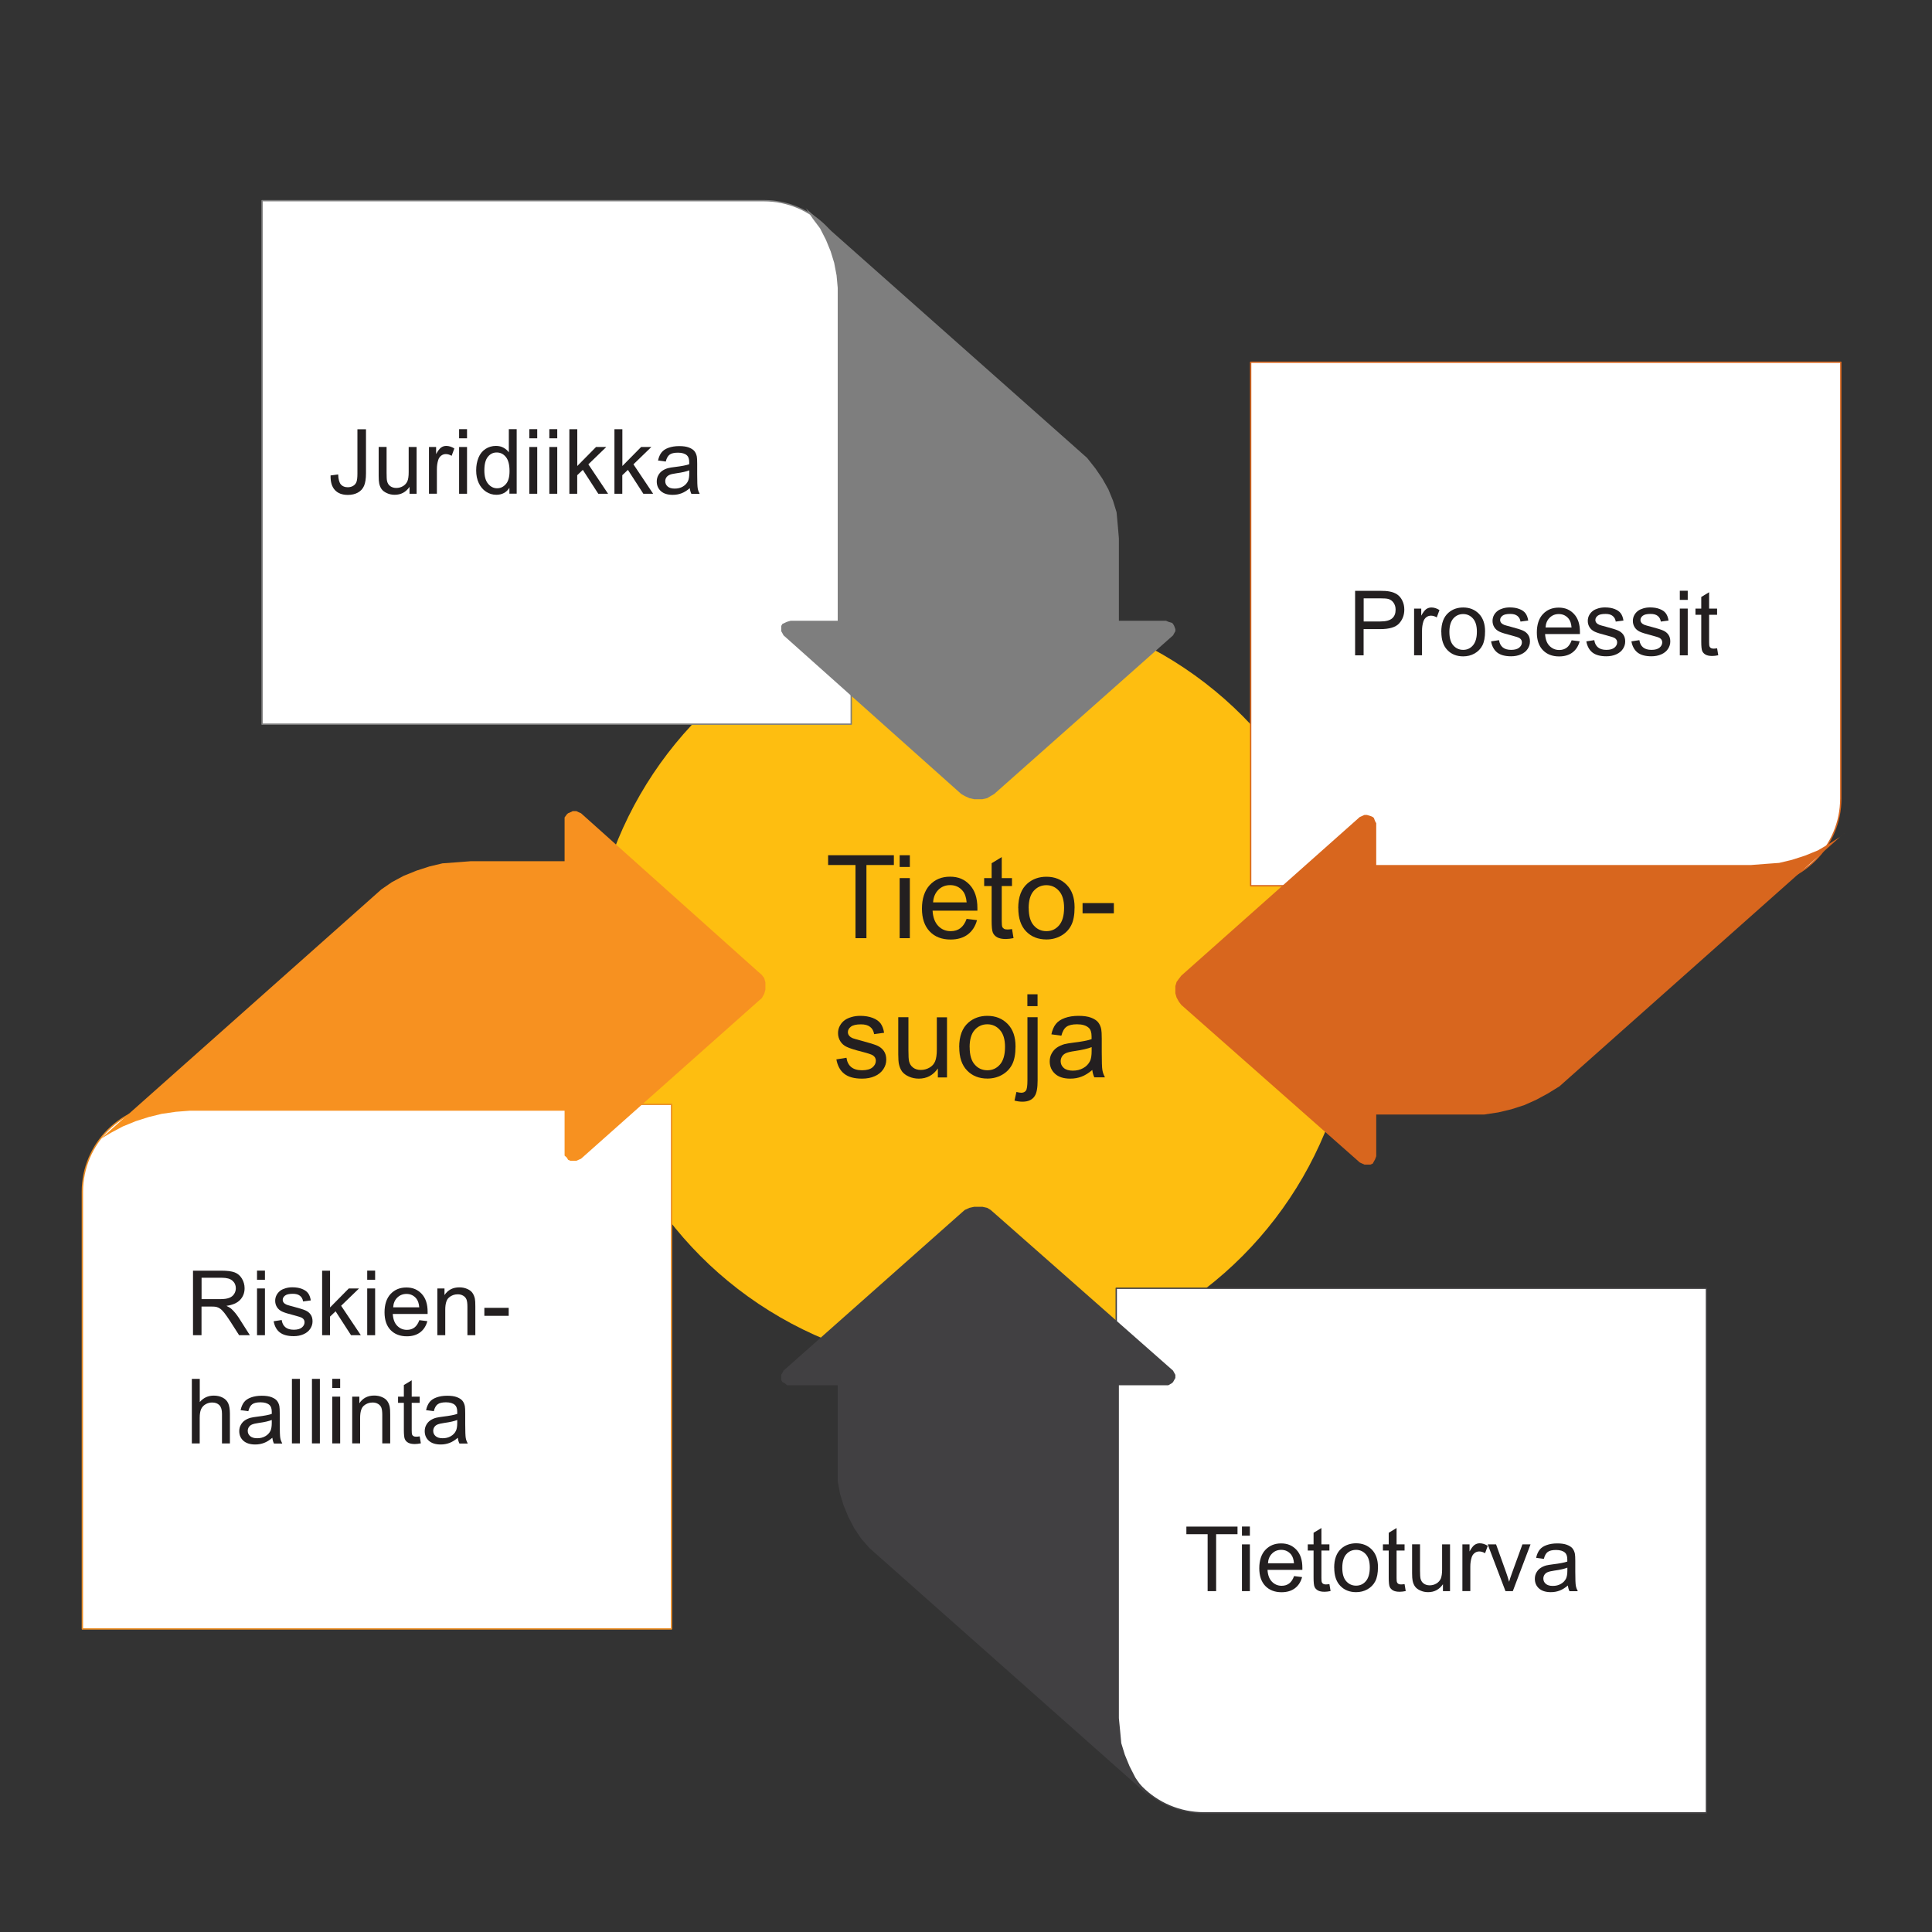 <?xml version="1.0" encoding="UTF-8"?><svg id="Layer_1" xmlns="http://www.w3.org/2000/svg" viewBox="0 0 300 300"><rect x="0" y="0" width="300" height="300" fill="#333333" stroke="none"/><circle cx="150.85" cy="153.1" r="59.41" style="fill:#febe10;"/><g><path d="M132.84,145.68v-11.36h-4.25v-1.52h10.21v1.52h-4.26v11.36h-1.71Z" style="fill:#231f20;"/><path d="M139.7,134.62v-1.82h1.58v1.82h-1.58Zm0,11.06v-9.33h1.58v9.33h-1.58Z" style="fill:#231f20;"/><path d="M150.08,142.68l1.63,.2c-.26,.96-.74,1.7-1.43,2.22s-1.59,.79-2.67,.79c-1.37,0-2.45-.42-3.25-1.26-.8-.84-1.2-2.02-1.2-3.54s.4-2.79,1.21-3.66,1.86-1.3,3.15-1.3,2.27,.42,3.06,1.27,1.19,2.04,1.19,3.59c0,.09,0,.23,0,.42h-6.96c.06,1.03,.35,1.81,.87,2.36s1.17,.82,1.95,.82c.58,0,1.08-.15,1.49-.46s.74-.79,.98-1.46Zm-5.19-2.56h5.21c-.07-.79-.27-1.37-.6-1.77-.5-.61-1.16-.91-1.96-.91-.73,0-1.34,.24-1.83,.73s-.77,1.14-.82,1.95Z" style="fill:#231f20;"/><path d="M157.15,144.27l.23,1.4c-.45,.09-.84,.14-1.2,.14-.57,0-1.02-.09-1.34-.27s-.54-.42-.67-.72-.19-.92-.19-1.87v-5.37h-1.16v-1.23h1.16v-2.31l1.57-.95v3.26h1.59v1.23h-1.59v5.46c0,.45,.03,.74,.08,.87s.15,.23,.27,.31c.12,.08,.31,.11,.54,.11,.18,0,.41-.02,.69-.06Z" style="fill:#231f20;"/><path d="M158.11,141.02c0-1.73,.48-3.01,1.44-3.84,.8-.69,1.78-1.04,2.94-1.04,1.28,0,2.33,.42,3.15,1.26s1.22,2,1.22,3.48c0,1.2-.18,2.15-.54,2.83-.36,.69-.89,1.22-1.57,1.6s-1.44,.57-2.25,.57c-1.31,0-2.36-.42-3.17-1.26-.81-.84-1.21-2.04-1.21-3.62Zm1.63,0c0,1.2,.26,2.09,.78,2.68,.52,.6,1.18,.89,1.97,.89s1.44-.3,1.96-.9,.78-1.51,.78-2.73c0-1.15-.26-2.03-.79-2.62-.52-.59-1.18-.89-1.96-.89s-1.45,.3-1.97,.89-.78,1.49-.78,2.68Z" style="fill:#231f20;"/><path d="M168.1,141.82v-1.59h4.86v1.59h-4.86Z" style="fill:#231f20;"/><path d="M129.88,164.5l1.56-.25c.09,.63,.33,1.11,.73,1.44s.96,.5,1.68,.5,1.27-.15,1.62-.44,.53-.64,.53-1.04c0-.36-.16-.64-.47-.84-.22-.14-.76-.32-1.62-.54-1.16-.29-1.96-.55-2.41-.76-.45-.21-.79-.51-1.02-.89-.23-.38-.35-.79-.35-1.25,0-.42,.09-.8,.29-1.16,.19-.35,.45-.65,.78-.88,.25-.18,.58-.33,1.01-.46s.88-.19,1.37-.19c.73,0,1.38,.11,1.93,.32,.55,.21,.96,.5,1.23,.86,.26,.36,.45,.84,.54,1.45l-1.55,.21c-.07-.48-.27-.86-.61-1.12-.34-.27-.81-.4-1.43-.4-.73,0-1.25,.12-1.56,.36s-.47,.52-.47,.84c0,.21,.06,.39,.19,.55,.13,.17,.33,.31,.61,.42,.16,.06,.62,.19,1.4,.4,1.12,.3,1.9,.54,2.34,.73,.44,.19,.79,.47,1.04,.83s.38,.81,.38,1.35-.15,1.02-.46,1.49c-.31,.46-.75,.83-1.33,1.08-.58,.26-1.24,.38-1.97,.38-1.21,0-2.14-.25-2.77-.76-.64-.5-1.04-1.25-1.22-2.24Z" style="fill:#231f20;"/><path d="M145.63,167.28v-1.37c-.73,1.05-1.71,1.58-2.96,1.58-.55,0-1.07-.11-1.54-.32s-.83-.48-1.06-.79c-.23-.32-.39-.71-.49-1.17-.06-.31-.1-.8-.1-1.48v-5.78h1.58v5.18c0,.83,.03,1.38,.1,1.67,.1,.42,.31,.74,.63,.98,.32,.24,.72,.36,1.2,.36s.92-.12,1.34-.36,.71-.57,.88-.99c.17-.42,.26-1.03,.26-1.82v-5h1.58v9.33h-1.42Z" style="fill:#231f20;"/><path d="M148.94,162.62c0-1.73,.48-3.01,1.44-3.84,.8-.69,1.78-1.04,2.94-1.04,1.28,0,2.33,.42,3.15,1.26s1.22,2,1.22,3.48c0,1.2-.18,2.15-.54,2.83-.36,.69-.89,1.22-1.57,1.6s-1.44,.57-2.25,.57c-1.31,0-2.36-.42-3.17-1.26-.81-.84-1.21-2.04-1.21-3.62Zm1.63,0c0,1.2,.26,2.09,.78,2.68,.52,.6,1.18,.89,1.97,.89s1.44-.3,1.96-.9,.78-1.51,.78-2.73c0-1.15-.26-2.03-.79-2.62-.52-.59-1.18-.89-1.96-.89s-1.45,.3-1.97,.89-.78,1.49-.78,2.68Z" style="fill:#231f20;"/><path d="M157.53,170.9l.3-1.34c.32,.08,.57,.12,.75,.12,.32,0,.56-.11,.72-.32s.24-.75,.24-1.6v-9.81h1.58v9.84c0,1.15-.15,1.95-.45,2.4-.38,.59-1.01,.88-1.9,.88-.43,0-.84-.06-1.24-.17Zm2-14.67v-1.84h1.58v1.84h-1.58Z" style="fill:#231f20;"/><path d="M169.63,166.13c-.59,.5-1.15,.85-1.69,1.05-.54,.21-1.12,.31-1.75,.31-1.03,0-1.81-.25-2.36-.75-.55-.5-.83-1.14-.83-1.92,0-.46,.1-.88,.31-1.25,.21-.38,.48-.68,.82-.91s.72-.4,1.14-.52c.31-.08,.78-.16,1.41-.24,1.28-.15,2.22-.33,2.82-.54,0-.22,0-.35,0-.41,0-.64-.15-1.1-.45-1.36-.4-.36-1-.54-1.8-.54-.74,0-1.29,.13-1.65,.39s-.62,.72-.79,1.38l-1.55-.21c.14-.66,.37-1.2,.69-1.6,.32-.41,.79-.72,1.4-.94,.61-.22,1.32-.33,2.12-.33s1.44,.09,1.94,.28,.86,.42,1.1,.71c.23,.29,.4,.64,.49,1.08,.05,.27,.08,.76,.08,1.46v2.11c0,1.47,.03,2.4,.1,2.79,.07,.39,.2,.76,.4,1.12h-1.65c-.16-.33-.27-.71-.32-1.15Zm-.13-3.53c-.57,.23-1.44,.43-2.58,.6-.65,.09-1.11,.2-1.38,.32s-.48,.29-.62,.51-.22,.48-.22,.75c0,.42,.16,.77,.48,1.05s.79,.42,1.4,.42,1.15-.13,1.63-.4,.82-.63,1.05-1.09c.17-.36,.25-.88,.25-1.58v-.58Z" style="fill:#231f20;"/></g><polygon points="38.66 263.15 263.03 263.15 263.03 65.71 38.66 65.71 38.66 263.15 38.66 263.15" style="fill:none; fill-rule:evenodd;"/><polygon points="38.66 263.15 263.03 263.15 263.03 65.71 38.66 65.71 38.66 263.15 38.66 263.15" style="fill:none; fill-rule:evenodd;"/><polygon points="38.66 263.15 263.03 263.15 263.03 65.71 38.66 65.71 38.66 263.15 38.66 263.15" style="fill:none; fill-rule:evenodd;"/><polygon points="38.66 263.15 263.03 263.15 263.03 65.71 38.66 65.71 38.66 263.15 38.66 263.15" style="fill:none; fill-rule:evenodd;"/><path d="M40.69,31.16H118.6c7.5,0,13.58,6.07,13.58,13.55V112.45H40.69V31.16h0Z" style="fill:#fff; stroke:#7e7e7e; stroke-linecap:square; stroke-linejoin:round; stroke-width:.21px;"/><polygon points="173.74 96.39 173.74 83.59 173.74 83.59 173.56 81.48 173.38 79.54 172.83 77.75 172.1 75.97 171.19 74.35 170.09 72.73 168.81 71.11 167.35 69.81 123.68 31.08 123.68 31.08 125.14 32.38 126.24 34 127.34 35.46 128.25 37.24 128.98 39.02 129.53 40.81 129.9 42.75 130.08 44.69 130.08 96.39 122.77 96.39 122.77 96.39 122.22 96.55 121.86 96.71 121.49 96.88 121.31 97.2 121.31 97.69 121.31 98.01 121.49 98.33 121.67 98.66 149.26 123.29 149.26 123.29 149.81 123.61 150.54 123.94 151.27 124.1 151.82 124.1 152.55 124.1 153.28 123.94 153.83 123.61 154.38 123.29 182.15 98.66 182.15 98.66 182.33 98.33 182.51 98.01 182.51 97.69 182.33 97.2 182.15 96.88 181.97 96.71 181.42 96.55 181.05 96.39 173.74 96.39 173.74 96.39 173.74 96.39" style="fill:#7e7e7e; fill-rule:evenodd;"/><g><path d="M51.31,73.83l1.2-.16c.03,.77,.18,1.29,.43,1.57s.61,.42,1.06,.42c.33,0,.62-.08,.86-.23s.41-.36,.5-.62,.14-.68,.14-1.25v-6.9h1.33v6.83c0,.84-.1,1.49-.3,1.95s-.52,.81-.96,1.05c-.44,.24-.96,.36-1.55,.36-.88,0-1.55-.25-2.02-.76s-.69-1.26-.67-2.26Z" style="fill:#231f20;"/><path d="M63.59,76.67v-1.07c-.56,.82-1.33,1.23-2.3,1.23-.43,0-.83-.08-1.2-.25s-.65-.37-.83-.62-.31-.55-.38-.91c-.05-.24-.08-.62-.08-1.15v-4.5h1.23v4.03c0,.64,.02,1.08,.08,1.3,.08,.32,.24,.58,.49,.76s.56,.28,.93,.28,.72-.09,1.04-.28,.55-.45,.69-.77,.2-.8,.2-1.42v-3.89h1.23v7.26h-1.1Z" style="fill:#231f20;"/><path d="M66.61,76.67v-7.26h1.11v1.1c.28-.52,.54-.85,.78-1.02s.5-.25,.79-.25c.41,0,.84,.13,1.26,.4l-.42,1.14c-.3-.18-.6-.27-.9-.27-.27,0-.51,.08-.72,.24s-.37,.39-.46,.67c-.14,.44-.21,.92-.21,1.44v3.8h-1.23Z" style="fill:#231f20;"/><path d="M71.29,68.06v-1.42h1.23v1.42h-1.23Zm0,8.61v-7.26h1.23v7.26h-1.23Z" style="fill:#231f20;"/><path d="M79.1,76.67v-.92c-.46,.72-1.14,1.08-2.03,1.08-.58,0-1.11-.16-1.6-.48-.48-.32-.86-.76-1.13-1.34s-.4-1.23-.4-1.97,.12-1.38,.36-1.97,.6-1.04,1.09-1.36c.48-.31,1.02-.47,1.62-.47,.44,0,.83,.09,1.17,.28s.62,.42,.83,.72v-3.6h1.22v10.02h-1.14Zm-3.89-3.62c0,.93,.2,1.62,.59,2.08s.85,.69,1.39,.69,.99-.22,1.37-.66c.38-.44,.56-1.11,.56-2.01,0-.99-.19-1.72-.57-2.19s-.85-.7-1.42-.7-1,.22-1.37,.67c-.37,.45-.55,1.15-.55,2.11Z" style="fill:#231f20;"/><path d="M82.19,68.06v-1.42h1.23v1.42h-1.23Zm0,8.61v-7.26h1.23v7.26h-1.23Z" style="fill:#231f20;"/><path d="M85.3,68.06v-1.42h1.23v1.42h-1.23Zm0,8.61v-7.26h1.23v7.26h-1.23Z" style="fill:#231f20;"/><path d="M88.41,76.67v-10.02h1.23v5.71l2.91-2.95h1.59l-2.78,2.69,3.06,4.57h-1.52l-2.4-3.71-.87,.83v2.88h-1.23Z" style="fill:#231f20;"/><path d="M95.41,76.67v-10.02h1.23v5.71l2.91-2.95h1.59l-2.78,2.69,3.06,4.57h-1.52l-2.4-3.71-.87,.83v2.88h-1.23Z" style="fill:#231f20;"/><path d="M107.14,75.78c-.46,.39-.89,.66-1.32,.82-.42,.16-.87,.24-1.36,.24-.8,0-1.41-.19-1.84-.58-.43-.39-.64-.89-.64-1.49,0-.36,.08-.68,.24-.97,.16-.29,.37-.53,.64-.71,.26-.18,.56-.31,.88-.4,.24-.06,.61-.13,1.09-.18,.99-.12,1.72-.26,2.19-.42,0-.17,0-.28,0-.32,0-.5-.12-.85-.35-1.06-.31-.28-.78-.42-1.4-.42-.58,0-1.01,.1-1.28,.3-.28,.2-.48,.56-.61,1.08l-1.2-.16c.11-.52,.29-.93,.54-1.25s.61-.56,1.09-.73,1.02-.26,1.65-.26,1.12,.07,1.51,.22,.67,.33,.85,.55,.31,.5,.38,.84c.04,.21,.06,.59,.06,1.13v1.64c0,1.14,.03,1.87,.08,2.17,.05,.3,.16,.59,.31,.87h-1.29c-.13-.26-.21-.55-.25-.9Zm-.1-2.75c-.45,.18-1.12,.34-2.01,.46-.51,.07-.86,.15-1.07,.25s-.37,.22-.49,.4-.17,.37-.17,.58c0,.33,.12,.6,.37,.82,.25,.22,.61,.33,1.09,.33s.9-.1,1.26-.31,.64-.49,.81-.85c.13-.28,.2-.69,.2-1.23v-.45Z" style="fill:#231f20;"/></g><path d="M285.84,56.25V123.99c0,7.48-6.08,13.55-13.58,13.55h-78.06V56.25h91.65Z" style="fill:#fff; stroke:#d8661e; stroke-linecap:square; stroke-linejoin:round; stroke-width:.21px;"/><polygon points="213.7 173.06 228.11 173.06 228.11 173.06 230.48 173.06 232.67 172.73 234.68 172.25 236.69 171.6 238.51 170.79 240.33 169.81 242.16 168.68 243.62 167.38 287.21 128.64 287.21 128.64 285.75 129.94 283.93 131.08 282.28 132.05 280.28 132.86 278.27 133.51 276.27 133.99 274.08 134.15 271.89 134.32 213.7 134.32 213.7 127.83 213.7 127.83 213.52 127.51 213.34 127.02 213.16 126.86 212.79 126.7 212.24 126.54 211.88 126.54 211.52 126.7 211.15 126.86 183.43 151.5 183.43 151.5 183.06 151.98 182.7 152.47 182.51 153.12 182.51 153.77 182.51 154.25 182.7 154.9 183.06 155.55 183.43 156.04 211.15 180.51 211.15 180.51 211.52 180.68 211.88 180.84 212.24 180.84 212.79 180.84 213.16 180.68 213.34 180.35 213.52 180.03 213.7 179.54 213.7 173.06 213.7 173.06 213.7 173.06" style="fill:#d8661e; fill-rule:evenodd;"/><g><path d="M210.42,101.76v-10.02h3.78c.67,0,1.17,.03,1.52,.1,.49,.08,.9,.24,1.24,.47,.33,.23,.6,.55,.8,.97,.2,.42,.3,.87,.3,1.37,0,.85-.27,1.57-.81,2.16-.54,.59-1.52,.88-2.94,.88h-2.57v4.07h-1.33Zm1.33-5.26h2.59c.86,0,1.46-.16,1.83-.48s.54-.77,.54-1.35c0-.42-.11-.78-.32-1.08-.21-.3-.49-.5-.84-.59-.22-.06-.64-.09-1.24-.09h-2.56v3.58Z" style="fill:#231f20;"/><path d="M219.58,101.76v-7.26h1.11v1.1c.28-.51,.54-.85,.78-1.02,.24-.16,.5-.25,.79-.25,.42,0,.84,.13,1.26,.4l-.42,1.14c-.3-.18-.6-.27-.9-.27-.27,0-.51,.08-.72,.24-.21,.16-.37,.39-.46,.67-.14,.44-.21,.92-.21,1.44v3.8h-1.23Z" style="fill:#231f20;"/><path d="M223.8,98.13c0-1.34,.37-2.34,1.12-2.99,.62-.54,1.39-.81,2.28-.81,1,0,1.81,.33,2.45,.98,.63,.65,.95,1.56,.95,2.71,0,.93-.14,1.67-.42,2.21-.28,.54-.69,.95-1.22,1.25-.54,.3-1.12,.44-1.75,.44-1.02,0-1.84-.33-2.46-.98-.63-.65-.94-1.59-.94-2.82Zm1.26,0c0,.93,.2,1.63,.61,2.09,.41,.46,.92,.69,1.53,.69s1.12-.23,1.52-.7,.61-1.17,.61-2.13c0-.9-.2-1.58-.61-2.04-.41-.46-.92-.69-1.52-.69s-1.13,.23-1.53,.69-.61,1.16-.61,2.08Z" style="fill:#231f20;"/><path d="M231.55,99.59l1.22-.19c.07,.49,.26,.86,.57,1.12,.31,.26,.75,.39,1.31,.39s.98-.12,1.26-.35c.27-.23,.41-.5,.41-.81,0-.28-.12-.5-.36-.66-.17-.11-.59-.25-1.26-.42-.9-.23-1.53-.42-1.88-.59-.35-.17-.61-.4-.79-.69-.18-.29-.27-.62-.27-.97,0-.32,.07-.62,.22-.9,.15-.28,.35-.5,.61-.69,.19-.14,.45-.26,.78-.36,.33-.1,.68-.15,1.06-.15,.57,0,1.07,.08,1.5,.25,.43,.16,.75,.39,.95,.67,.21,.28,.35,.66,.42,1.12l-1.2,.16c-.05-.37-.21-.67-.48-.88-.26-.21-.63-.31-1.11-.31-.57,0-.97,.09-1.21,.28s-.36,.41-.36,.66c0,.16,.05,.3,.15,.43,.1,.13,.26,.24,.47,.33,.12,.05,.49,.15,1.09,.31,.87,.23,1.48,.42,1.82,.57,.34,.15,.61,.36,.81,.65s.29,.63,.29,1.05-.12,.8-.36,1.16c-.24,.36-.58,.64-1.04,.84-.45,.2-.96,.3-1.53,.3-.94,0-1.66-.2-2.16-.59-.49-.39-.81-.97-.95-1.74Z" style="fill:#231f20;"/><path d="M244.02,99.42l1.27,.16c-.2,.74-.57,1.32-1.11,1.73s-1.24,.62-2.08,.62c-1.06,0-1.9-.33-2.53-.98-.62-.65-.93-1.57-.93-2.75s.31-2.17,.94-2.84,1.44-1.01,2.45-1.01,1.76,.33,2.38,.99,.92,1.59,.92,2.79c0,.07,0,.18,0,.33h-5.41c.05,.8,.27,1.41,.68,1.83s.91,.64,1.52,.64c.45,0,.84-.12,1.16-.36s.57-.62,.76-1.13Zm-4.04-1.99h4.05c-.05-.61-.21-1.07-.46-1.37-.39-.47-.9-.71-1.52-.71-.57,0-1.04,.19-1.42,.57-.39,.38-.6,.88-.64,1.52Z" style="fill:#231f20;"/><path d="M246.34,99.59l1.22-.19c.07,.49,.26,.86,.57,1.12,.31,.26,.75,.39,1.31,.39s.98-.12,1.26-.35c.27-.23,.41-.5,.41-.81,0-.28-.12-.5-.36-.66-.17-.11-.59-.25-1.26-.42-.9-.23-1.53-.42-1.88-.59-.35-.17-.61-.4-.79-.69-.18-.29-.27-.62-.27-.97,0-.32,.07-.62,.22-.9,.15-.28,.35-.5,.61-.69,.19-.14,.45-.26,.78-.36,.33-.1,.68-.15,1.06-.15,.57,0,1.07,.08,1.5,.25,.43,.16,.75,.39,.95,.67,.21,.28,.35,.66,.42,1.12l-1.2,.16c-.05-.37-.21-.67-.48-.88-.26-.21-.63-.31-1.11-.31-.57,0-.97,.09-1.21,.28s-.36,.41-.36,.66c0,.16,.05,.3,.15,.43,.1,.13,.26,.24,.47,.33,.12,.05,.49,.15,1.09,.31,.87,.23,1.48,.42,1.82,.57,.34,.15,.61,.36,.81,.65s.29,.63,.29,1.05-.12,.8-.36,1.16c-.24,.36-.58,.64-1.04,.84-.45,.2-.96,.3-1.53,.3-.94,0-1.66-.2-2.16-.59-.49-.39-.81-.97-.95-1.74Z" style="fill:#231f20;"/><path d="M253.34,99.59l1.22-.19c.07,.49,.26,.86,.57,1.12,.31,.26,.75,.39,1.31,.39s.98-.12,1.26-.35c.27-.23,.41-.5,.41-.81,0-.28-.12-.5-.36-.66-.17-.11-.59-.25-1.26-.42-.9-.23-1.53-.42-1.88-.59-.35-.17-.61-.4-.79-.69-.18-.29-.27-.62-.27-.97,0-.32,.07-.62,.22-.9,.15-.28,.35-.5,.61-.69,.19-.14,.45-.26,.78-.36,.33-.1,.68-.15,1.06-.15,.57,0,1.07,.08,1.5,.25,.43,.16,.75,.39,.95,.67,.21,.28,.35,.66,.42,1.12l-1.2,.16c-.05-.37-.21-.67-.48-.88-.26-.21-.63-.31-1.11-.31-.57,0-.97,.09-1.21,.28s-.36,.41-.36,.66c0,.16,.05,.3,.15,.43,.1,.13,.26,.24,.47,.33,.12,.05,.49,.15,1.09,.31,.87,.23,1.48,.42,1.82,.57,.34,.15,.61,.36,.81,.65s.29,.63,.29,1.05-.12,.8-.36,1.16c-.24,.36-.58,.64-1.04,.84-.45,.2-.96,.3-1.53,.3-.94,0-1.66-.2-2.16-.59-.49-.39-.81-.97-.95-1.74Z" style="fill:#231f20;"/><path d="M260.84,93.15v-1.42h1.23v1.42h-1.23Zm0,8.61v-7.26h1.23v7.26h-1.23Z" style="fill:#231f20;"/><path d="M266.63,100.66l.18,1.09c-.35,.07-.66,.11-.93,.11-.45,0-.79-.07-1.04-.21s-.42-.33-.52-.56c-.1-.23-.15-.71-.15-1.45v-4.18h-.9v-.96h.9v-1.8l1.22-.74v2.54h1.24v.96h-1.24v4.25c0,.35,.02,.58,.07,.68,.04,.1,.11,.18,.21,.24,.1,.06,.24,.09,.42,.09,.14,0,.32-.02,.54-.05Z" style="fill:#231f20;"/></g><path d="M12.79,252.95v-67.88c0-7.5,6.09-13.58,13.61-13.58H104.28v81.45H12.79Z" style="fill:#fff; stroke:#ea8c23; stroke-linecap:square; stroke-linejoin:round; stroke-width:.21px;"/><polygon points="87.67 133.73 73.07 133.73 73.07 133.73 70.88 133.9 68.7 134.06 66.69 134.54 64.68 135.19 62.68 136 60.85 136.98 59.21 138.11 57.75 139.41 14.16 178.15 14.16 178.15 15.62 176.85 17.26 175.88 19.08 174.91 21.09 174.09 23.1 173.45 25.1 172.96 27.29 172.64 29.48 172.47 87.67 172.47 87.67 178.96 87.67 178.96 87.67 179.44 88.03 179.77 88.21 180.09 88.58 180.25 88.94 180.25 89.49 180.25 89.85 180.09 90.22 179.93 117.76 155.45 117.76 155.45 118.31 154.97 118.67 154.32 118.85 153.67 118.85 153.18 118.85 152.54 118.67 151.89 118.31 151.4 117.76 150.92 90.22 126.28 90.22 126.28 89.85 126.12 89.49 125.95 88.94 125.95 88.58 126.12 88.21 126.28 88.03 126.44 87.67 126.93 87.67 127.25 87.67 133.73 87.67 133.73 87.67 133.73" style="fill:#f79120; fill-rule:evenodd;"/><g><path d="M29.97,207.33v-10.02h4.44c.89,0,1.57,.09,2.04,.27,.46,.18,.84,.5,1.11,.95s.42,.96,.42,1.51c0,.71-.23,1.31-.69,1.8s-1.17,.8-2.13,.93c.35,.17,.62,.33,.8,.5,.39,.36,.75,.8,1.1,1.33l1.74,2.73h-1.67l-1.33-2.08c-.39-.6-.71-1.06-.96-1.38s-.48-.54-.67-.67-.4-.22-.6-.27c-.15-.03-.4-.05-.74-.05h-1.54v4.45h-1.33Zm1.33-5.6h2.85c.61,0,1.08-.06,1.42-.19,.34-.12,.6-.33,.78-.6,.18-.28,.27-.58,.27-.9,0-.47-.17-.86-.52-1.17s-.89-.46-1.63-.46h-3.17v3.32Z" style="fill:#231f20;"/><path d="M39.91,198.72v-1.42h1.23v1.42h-1.23Zm0,8.61v-7.26h1.23v7.26h-1.23Z" style="fill:#231f20;"/><path d="M42.52,205.16l1.22-.19c.07,.49,.26,.86,.57,1.12s.75,.39,1.31,.39,.98-.12,1.26-.35c.27-.23,.41-.5,.41-.81,0-.28-.12-.5-.36-.66-.17-.11-.59-.25-1.26-.42-.9-.23-1.53-.42-1.88-.59-.35-.17-.61-.4-.79-.69-.18-.29-.27-.62-.27-.97,0-.32,.07-.62,.22-.9,.15-.28,.35-.5,.6-.69,.19-.14,.45-.26,.78-.36,.33-.1,.68-.15,1.06-.15,.57,0,1.07,.08,1.5,.25s.75,.39,.95,.67c.21,.28,.35,.66,.42,1.12l-1.2,.16c-.05-.37-.21-.67-.48-.88s-.63-.31-1.11-.31c-.56,0-.97,.09-1.21,.28s-.36,.41-.36,.66c0,.16,.05,.3,.15,.43,.1,.13,.26,.24,.47,.33,.12,.05,.49,.15,1.09,.31,.87,.23,1.48,.42,1.82,.57,.34,.15,.61,.36,.81,.65s.29,.63,.29,1.05-.12,.8-.36,1.16c-.24,.36-.58,.64-1.04,.84-.45,.2-.96,.3-1.53,.3-.94,0-1.66-.2-2.16-.59s-.81-.97-.95-1.74Z" style="fill:#231f20;"/><path d="M50.02,207.33v-10.02h1.23v5.71l2.91-2.95h1.59l-2.78,2.69,3.06,4.57h-1.52l-2.4-3.71-.87,.83v2.88h-1.23Z" style="fill:#231f20;"/><path d="M57.02,198.72v-1.42h1.23v1.42h-1.23Zm0,8.61v-7.26h1.23v7.26h-1.23Z" style="fill:#231f20;"/><path d="M65.09,204.99l1.27,.16c-.2,.74-.57,1.32-1.11,1.73s-1.23,.62-2.08,.62c-1.06,0-1.9-.33-2.53-.98-.62-.65-.93-1.57-.93-2.75s.31-2.17,.94-2.84,1.44-1.01,2.45-1.01,1.76,.33,2.38,.99,.92,1.59,.92,2.79c0,.07,0,.18,0,.33h-5.41c.05,.8,.27,1.41,.68,1.83s.91,.64,1.52,.64c.45,0,.84-.12,1.16-.36s.57-.62,.76-1.13Zm-4.04-1.99h4.05c-.05-.61-.21-1.07-.46-1.37-.39-.47-.9-.71-1.52-.71-.56,0-1.04,.19-1.43,.57s-.6,.88-.64,1.52Z" style="fill:#231f20;"/><path d="M67.91,207.33v-7.26h1.11v1.03c.53-.8,1.3-1.2,2.31-1.2,.44,0,.84,.08,1.21,.24,.37,.16,.64,.36,.82,.62s.31,.56,.38,.91c.05,.23,.07,.63,.07,1.2v4.46h-1.23v-4.42c0-.5-.05-.88-.14-1.12-.1-.25-.27-.45-.51-.59-.24-.15-.53-.22-.86-.22-.52,0-.98,.17-1.36,.5s-.57,.96-.57,1.89v3.96h-1.23Z" style="fill:#231f20;"/><path d="M75.21,204.32v-1.24h3.78v1.24h-3.78Z" style="fill:#231f20;"/><path d="M29.79,224.13v-10.02h1.23v3.6c.57-.67,1.3-1,2.17-1,.54,0,1,.11,1.4,.32,.4,.21,.68,.5,.85,.88s.26,.92,.26,1.63v4.6h-1.23v-4.6c0-.62-.13-1.06-.4-1.34-.27-.28-.64-.42-1.13-.42-.36,0-.71,.09-1.03,.28-.32,.19-.55,.45-.69,.77s-.21,.77-.21,1.34v3.97h-1.23Z" style="fill:#231f20;"/><path d="M42.31,223.24c-.46,.39-.89,.66-1.32,.82s-.87,.24-1.36,.24c-.8,0-1.41-.2-1.84-.58-.43-.39-.64-.89-.64-1.49,0-.36,.08-.68,.24-.97,.16-.29,.37-.53,.64-.71s.56-.31,.89-.4c.24-.06,.61-.12,1.09-.18,.99-.12,1.73-.26,2.19-.42,0-.17,0-.28,0-.32,0-.5-.12-.85-.35-1.06-.31-.28-.78-.42-1.4-.42-.58,0-1.01,.1-1.28,.3-.28,.2-.48,.56-.61,1.08l-1.2-.16c.11-.51,.29-.93,.54-1.25,.25-.32,.61-.56,1.09-.73,.47-.17,1.02-.26,1.65-.26s1.12,.07,1.51,.22,.67,.33,.85,.55c.18,.22,.31,.5,.38,.84,.04,.21,.06,.59,.06,1.13v1.64c0,1.14,.03,1.87,.08,2.17,.05,.3,.16,.59,.31,.87h-1.29c-.13-.25-.21-.55-.25-.9Zm-.1-2.75c-.45,.18-1.12,.34-2.01,.46-.51,.07-.86,.16-1.07,.25s-.37,.22-.49,.4c-.11,.18-.17,.37-.17,.58,0,.33,.12,.6,.37,.82s.61,.33,1.09,.33,.9-.1,1.26-.31c.37-.21,.64-.49,.81-.85,.13-.28,.2-.69,.2-1.23v-.45Z" style="fill:#231f20;"/><path d="M45.33,224.13v-10.02h1.23v10.02h-1.23Z" style="fill:#231f20;"/><path d="M48.44,224.13v-10.02h1.23v10.02h-1.23Z" style="fill:#231f20;"/><path d="M51.59,215.52v-1.42h1.23v1.42h-1.23Zm0,8.61v-7.26h1.23v7.26h-1.23Z" style="fill:#231f20;"/><path d="M54.69,224.13v-7.26h1.11v1.03c.53-.8,1.3-1.2,2.31-1.2,.44,0,.84,.08,1.21,.24,.37,.16,.64,.36,.82,.62s.31,.56,.38,.91c.05,.23,.07,.63,.07,1.2v4.46h-1.23v-4.42c0-.5-.05-.88-.14-1.12-.1-.25-.27-.45-.51-.59-.24-.15-.53-.22-.86-.22-.52,0-.98,.17-1.36,.5s-.57,.96-.57,1.89v3.96h-1.23Z" style="fill:#231f20;"/><path d="M65.17,223.03l.18,1.09c-.35,.07-.66,.11-.93,.11-.45,0-.79-.07-1.04-.21s-.42-.33-.52-.56c-.1-.23-.15-.71-.15-1.45v-4.18h-.9v-.96h.9v-1.8l1.22-.74v2.54h1.24v.96h-1.24v4.25c0,.35,.02,.58,.06,.68s.11,.18,.21,.24,.24,.09,.42,.09c.14,0,.32-.02,.54-.05Z" style="fill:#231f20;"/><path d="M71.11,223.24c-.46,.39-.89,.66-1.32,.82s-.87,.24-1.36,.24c-.8,0-1.41-.2-1.84-.58-.43-.39-.64-.89-.64-1.49,0-.36,.08-.68,.24-.97,.16-.29,.37-.53,.64-.71s.56-.31,.89-.4c.24-.06,.61-.12,1.09-.18,.99-.12,1.73-.26,2.19-.42,0-.17,0-.28,0-.32,0-.5-.12-.85-.35-1.06-.31-.28-.78-.42-1.4-.42-.58,0-1.01,.1-1.28,.3-.28,.2-.48,.56-.61,1.08l-1.2-.16c.11-.51,.29-.93,.54-1.25,.25-.32,.61-.56,1.09-.73,.47-.17,1.02-.26,1.65-.26s1.12,.07,1.51,.22,.67,.33,.85,.55c.18,.22,.31,.5,.38,.84,.04,.21,.06,.59,.06,1.13v1.64c0,1.14,.03,1.87,.08,2.17,.05,.3,.16,.59,.31,.87h-1.29c-.13-.25-.21-.55-.25-.9Zm-.1-2.75c-.45,.18-1.12,.34-2.01,.46-.51,.07-.86,.16-1.07,.25s-.37,.22-.49,.4c-.11,.18-.17,.37-.17,.58,0,.33,.12,.6,.37,.82s.61,.33,1.09,.33,.9-.1,1.26-.31c.37-.21,.64-.49,.81-.85,.13-.28,.2-.69,.2-1.23v-.45Z" style="fill:#231f20;"/></g><path d="M264.98,281.5h-78.04c-7.52,0-13.61-6.08-13.61-13.58v-67.88h91.65v81.45h0Z" style="fill:#fff; stroke:#414042; stroke-linecap:square; stroke-linejoin:round; stroke-width:.21px;"/><polygon points="130.08 215.1 130.08 228.06 130.08 228.06 130.08 230.01 130.44 231.95 130.99 233.74 131.72 235.52 132.64 237.3 133.73 238.92 135.01 240.38 136.47 241.68 180.14 280.41 180.14 280.41 178.68 279.11 177.4 277.65 176.3 276.03 175.39 274.25 174.66 272.47 174.11 270.68 173.93 268.74 173.74 266.8 173.74 215.1 181.05 215.1 181.05 215.1 181.42 215.1 181.97 214.78 182.15 214.61 182.33 214.29 182.51 213.97 182.51 213.48 182.33 213.16 182.15 212.83 154.38 188.36 154.38 188.36 153.83 187.88 153.28 187.55 152.55 187.39 151.82 187.39 151.27 187.39 150.54 187.55 149.81 187.88 149.26 188.36 121.67 212.83 121.67 212.83 121.49 213.16 121.31 213.48 121.31 213.97 121.31 214.29 121.49 214.61 121.86 214.78 122.22 215.1 122.77 215.1 130.08 215.1 130.08 215.1 130.08 215.1" style="fill:#414042; fill-rule:evenodd;"/><g><path d="M187.52,247.07v-8.84h-3.3v-1.18h7.94v1.18h-3.32v8.84h-1.33Z" style="fill:#231f20;"/><path d="M192.85,238.46v-1.42h1.23v1.42h-1.23Zm0,8.61v-7.26h1.23v7.26h-1.23Z" style="fill:#231f20;"/><path d="M200.92,244.73l1.27,.16c-.2,.74-.57,1.32-1.11,1.73s-1.24,.62-2.08,.62c-1.06,0-1.9-.33-2.53-.98-.62-.65-.93-1.57-.93-2.75s.31-2.17,.94-2.84,1.44-1.01,2.45-1.01,1.76,.33,2.38,.99,.92,1.59,.92,2.79c0,.07,0,.18,0,.33h-5.41c.05,.8,.27,1.41,.68,1.83s.91,.64,1.52,.64c.45,0,.84-.12,1.16-.36s.57-.62,.76-1.13Zm-4.04-1.99h4.05c-.05-.61-.21-1.07-.46-1.37-.39-.47-.9-.71-1.52-.71-.57,0-1.04,.19-1.42,.57-.39,.38-.6,.88-.64,1.52Z" style="fill:#231f20;"/><path d="M206.43,245.97l.18,1.09c-.35,.07-.66,.11-.93,.11-.45,0-.79-.07-1.04-.21s-.42-.33-.52-.56c-.1-.23-.15-.71-.15-1.45v-4.18h-.9v-.96h.9v-1.8l1.22-.74v2.54h1.24v.96h-1.24v4.25c0,.35,.02,.58,.07,.68,.04,.1,.11,.18,.21,.24,.1,.06,.24,.09,.42,.09,.14,0,.32-.02,.54-.05Z" style="fill:#231f20;"/><path d="M207.17,243.44c0-1.34,.37-2.34,1.12-2.99,.62-.54,1.39-.81,2.28-.81,1,0,1.81,.33,2.45,.98,.63,.65,.95,1.56,.95,2.71,0,.93-.14,1.67-.42,2.21-.28,.54-.69,.95-1.22,1.25-.54,.3-1.12,.44-1.75,.44-1.02,0-1.84-.33-2.46-.98-.63-.65-.94-1.59-.94-2.82Zm1.26,0c0,.93,.2,1.63,.61,2.09,.41,.46,.92,.69,1.53,.69s1.12-.23,1.52-.7,.61-1.17,.61-2.13c0-.9-.2-1.58-.61-2.04-.41-.46-.92-.69-1.52-.69s-1.13,.23-1.53,.69-.61,1.16-.61,2.08Z" style="fill:#231f20;"/><path d="M218.1,245.97l.18,1.09c-.35,.07-.66,.11-.93,.11-.45,0-.79-.07-1.04-.21s-.42-.33-.52-.56c-.1-.23-.15-.71-.15-1.45v-4.18h-.9v-.96h.9v-1.8l1.22-.74v2.54h1.24v.96h-1.24v4.25c0,.35,.02,.58,.07,.68,.04,.1,.11,.18,.21,.24,.1,.06,.24,.09,.42,.09,.14,0,.32-.02,.54-.05Z" style="fill:#231f20;"/><path d="M224.06,247.07v-1.07c-.57,.82-1.33,1.23-2.3,1.23-.43,0-.83-.08-1.2-.25-.37-.16-.65-.37-.83-.62-.18-.25-.31-.55-.38-.91-.05-.24-.08-.62-.08-1.15v-4.5h1.23v4.03c0,.64,.03,1.08,.08,1.3,.08,.32,.24,.58,.49,.76,.25,.18,.56,.28,.93,.28s.72-.09,1.04-.28c.32-.19,.55-.45,.69-.77,.13-.33,.2-.8,.2-1.42v-3.89h1.23v7.26h-1.1Z" style="fill:#231f20;"/><path d="M227.08,247.07v-7.26h1.11v1.1c.28-.51,.54-.85,.78-1.02,.24-.16,.5-.25,.79-.25,.42,0,.84,.13,1.26,.4l-.42,1.14c-.3-.18-.6-.27-.9-.27-.27,0-.51,.08-.72,.24-.21,.16-.37,.39-.46,.67-.14,.44-.21,.92-.21,1.44v3.8h-1.23Z" style="fill:#231f20;"/><path d="M233.77,247.07l-2.76-7.26h1.3l1.56,4.35c.17,.47,.32,.96,.46,1.46,.11-.38,.26-.84,.46-1.38l1.61-4.43h1.26l-2.75,7.26h-1.15Z" style="fill:#231f20;"/><path d="M243.49,246.17c-.46,.39-.89,.66-1.32,.82-.42,.16-.87,.24-1.36,.24-.8,0-1.41-.2-1.84-.58-.43-.39-.64-.89-.64-1.49,0-.36,.08-.68,.24-.97,.16-.29,.37-.53,.64-.71,.26-.18,.56-.31,.88-.4,.24-.06,.61-.12,1.09-.18,.99-.12,1.72-.26,2.19-.42,0-.17,0-.28,0-.32,0-.5-.12-.85-.35-1.06-.31-.28-.78-.42-1.4-.42-.58,0-1.01,.1-1.28,.3-.28,.2-.48,.56-.61,1.08l-1.2-.16c.11-.51,.29-.93,.54-1.25,.25-.32,.61-.56,1.09-.73,.47-.17,1.02-.26,1.65-.26s1.12,.07,1.51,.22,.67,.33,.85,.55c.18,.22,.31,.5,.38,.84,.04,.21,.06,.59,.06,1.13v1.64c0,1.14,.03,1.87,.08,2.17,.05,.3,.16,.59,.31,.87h-1.29c-.13-.25-.21-.55-.25-.9Zm-.1-2.75c-.45,.18-1.12,.34-2.01,.46-.51,.07-.86,.16-1.07,.25s-.37,.22-.49,.4c-.11,.18-.17,.37-.17,.58,0,.33,.12,.6,.37,.82,.25,.22,.61,.33,1.09,.33s.9-.1,1.26-.31c.37-.21,.64-.49,.81-.85,.13-.28,.2-.69,.2-1.23v-.45Z" style="fill:#231f20;"/></g></svg>